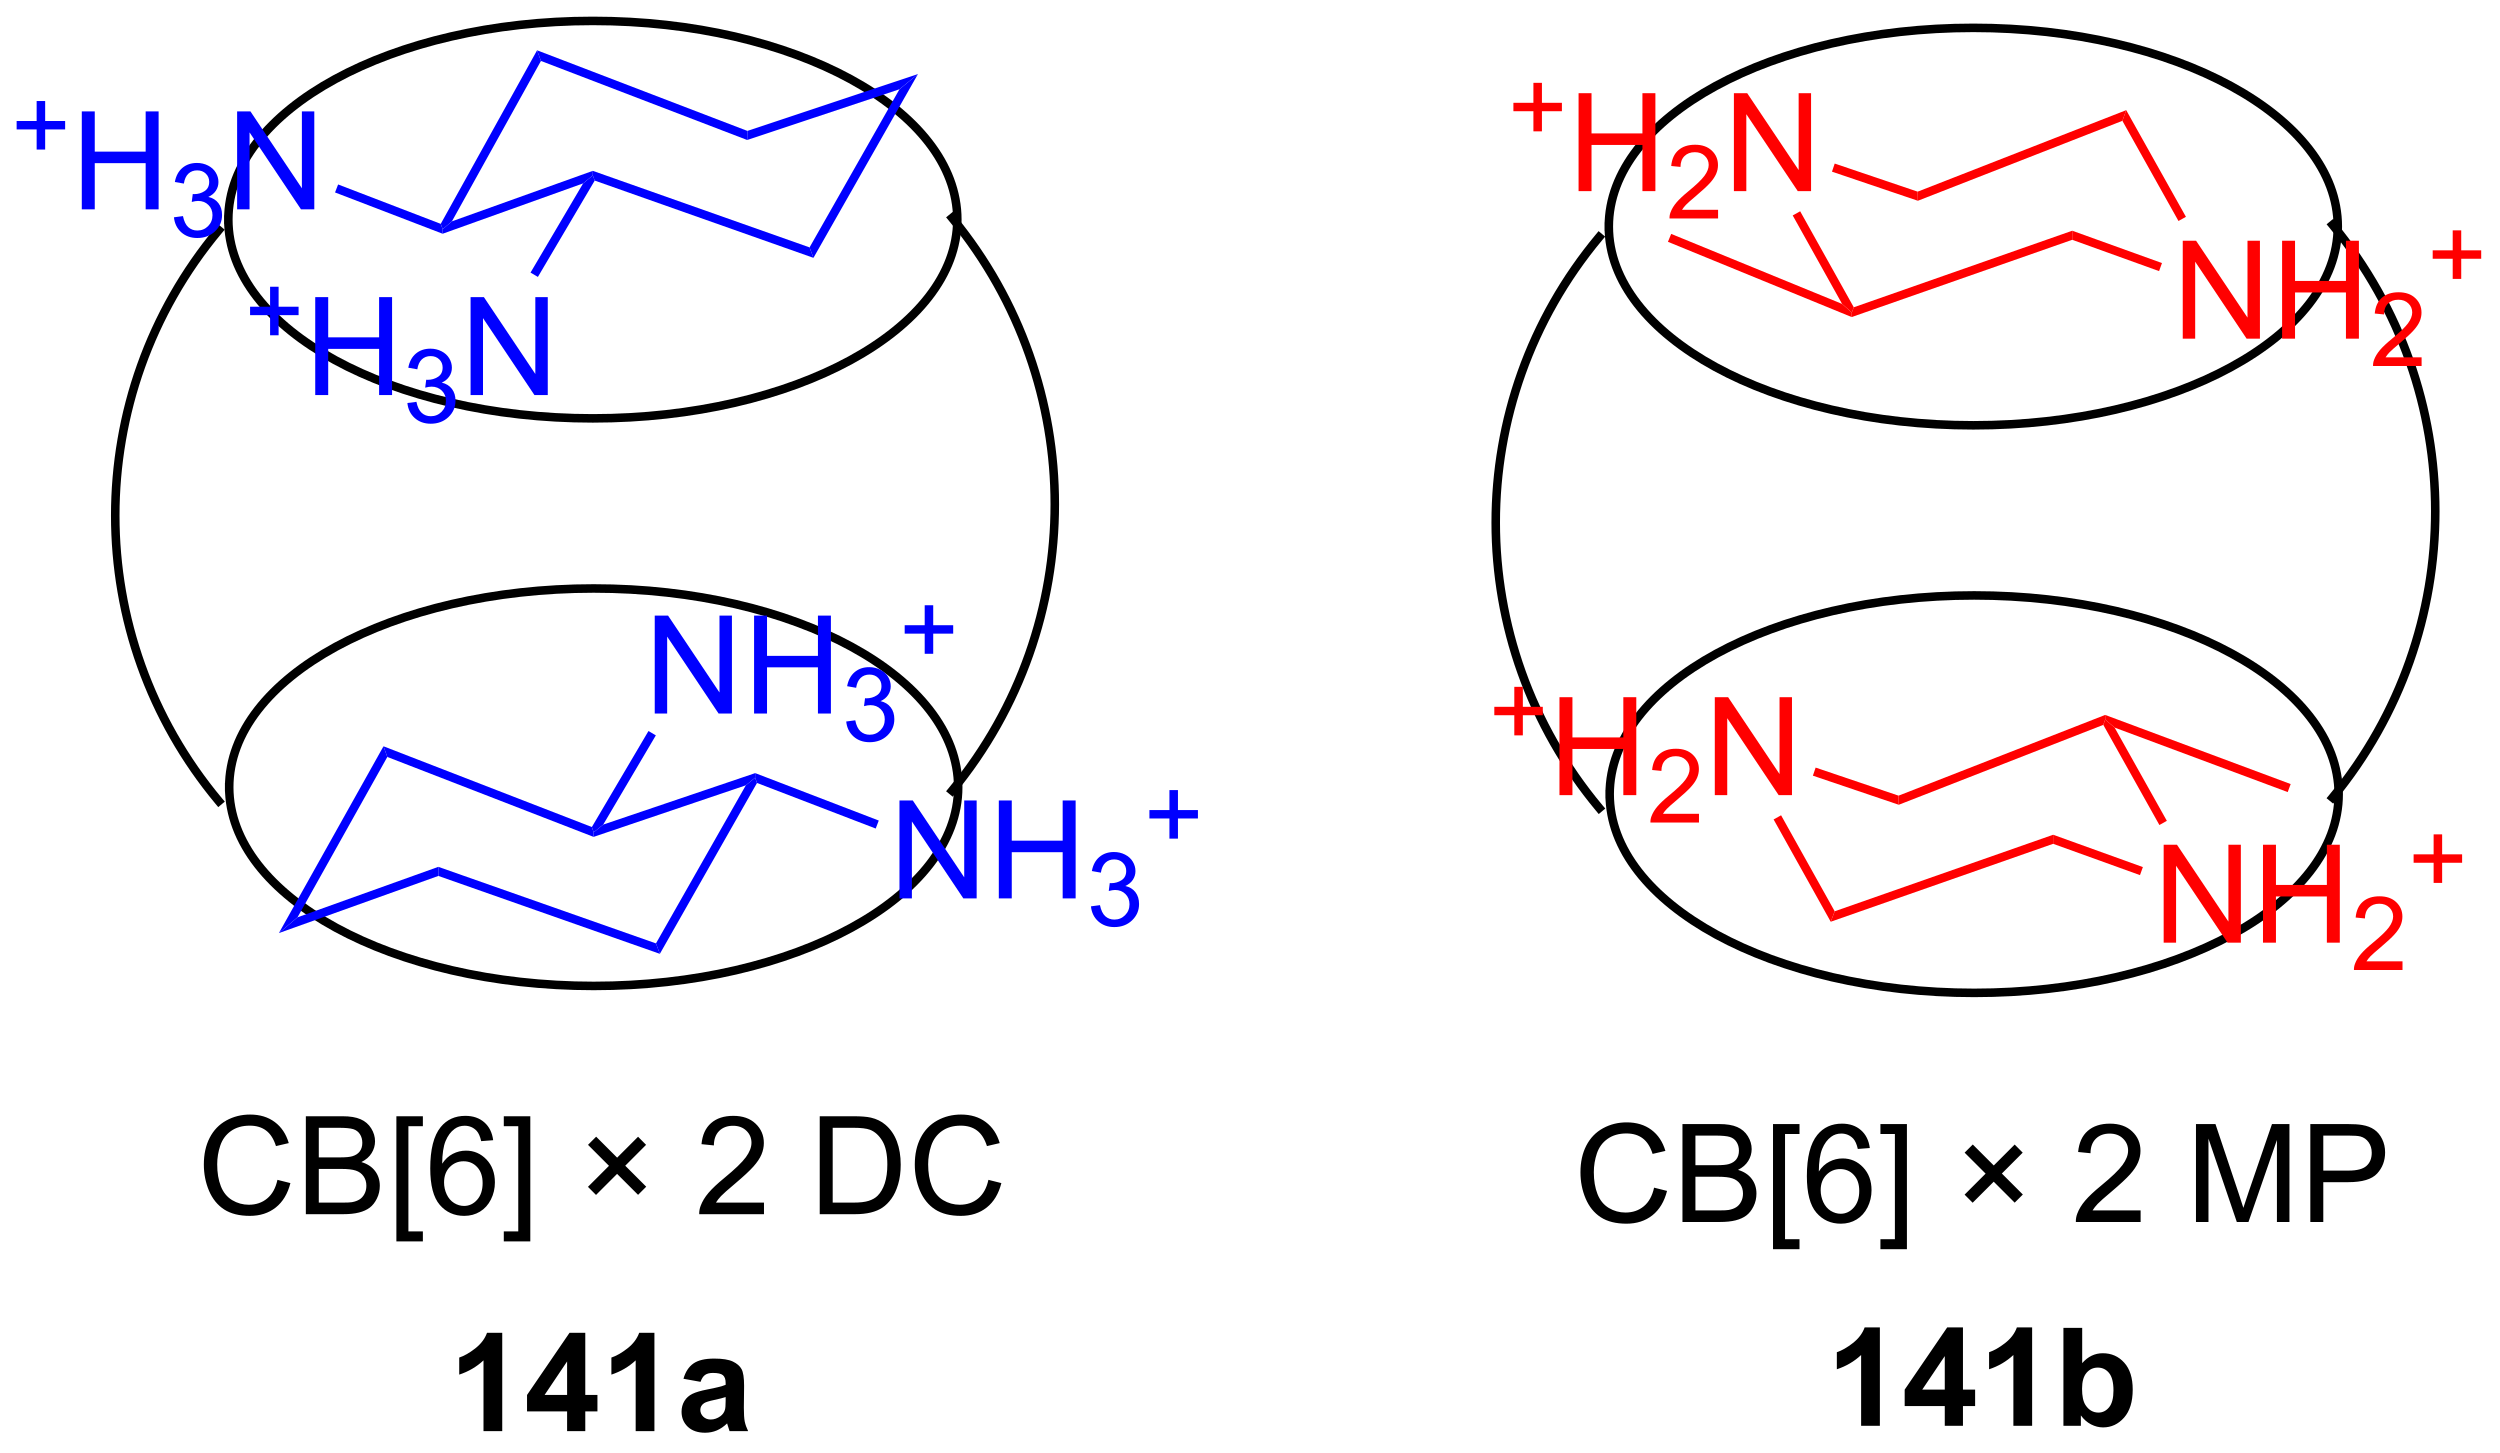 <?xml version="1.0" encoding="UTF-8"?>
<!DOCTYPE svg PUBLIC '-//W3C//DTD SVG 1.0//EN'
          'http://www.w3.org/TR/2001/REC-SVG-20010904/DTD/svg10.dtd'>
<svg stroke-dasharray="none" shape-rendering="auto" xmlns="http://www.w3.org/2000/svg" font-family="'Dialog'" text-rendering="auto" width="401" fill-opacity="1" color-interpolation="auto" color-rendering="auto" preserveAspectRatio="xMidYMid meet" font-size="12px" viewBox="0 0 401 233" fill="black" xmlns:xlink="http://www.w3.org/1999/xlink" stroke="black" image-rendering="auto" stroke-miterlimit="10" stroke-linecap="square" stroke-linejoin="miter" font-style="normal" stroke-width="1" height="233" stroke-dashoffset="0" font-weight="normal" stroke-opacity="1"
><!--Generated by the Batik Graphics2D SVG Generator--><defs id="genericDefs"
  /><g
  ><defs id="defs1"
    ><clipPath clipPathUnits="userSpaceOnUse" id="clipPath1"
      ><path d="M1.887 0.839 L152.127 0.839 L152.127 88.015 L1.887 88.015 L1.887 0.839 Z"
      /></clipPath
      ><clipPath clipPathUnits="userSpaceOnUse" id="clipPath2"
      ><path d="M15.691 10.207 L15.691 94.96 L161.753 94.96 L161.753 10.207 Z"
      /></clipPath
    ></defs
    ><g transform="scale(2.667,2.667) translate(-1.887,-0.839) matrix(1.029,0,0,1.029,-14.253,-9.66)"
    ><path d="M125.559 93.538 L124.463 93.538 L124.463 89.4 Q123.862 89.963 123.044 90.234 L123.044 89.236 Q123.474 89.096 123.976 88.705 Q124.481 88.312 124.669 87.788 L125.559 87.788 L125.559 93.538 ZM129.352 93.538 L129.352 92.385 L127.009 92.385 L127.009 91.424 L129.493 87.788 L130.415 87.788 L130.415 91.421 L131.126 91.421 L131.126 92.385 L130.415 92.385 L130.415 93.538 L129.352 93.538 ZM129.352 91.421 L129.352 89.463 L128.037 91.421 L129.352 91.421 ZM134.458 93.538 L133.362 93.538 L133.362 89.4 Q132.76 89.963 131.942 90.234 L131.942 89.236 Q132.372 89.096 132.875 88.705 Q133.38 88.312 133.567 87.788 L134.458 87.788 L134.458 93.538 ZM136.287 93.538 L136.287 87.812 L137.384 87.812 L137.384 89.874 Q137.892 89.296 138.587 89.296 Q139.345 89.296 139.839 89.846 Q140.337 90.393 140.337 91.421 Q140.337 92.484 139.832 93.059 Q139.327 93.632 138.602 93.632 Q138.248 93.632 137.902 93.455 Q137.556 93.275 137.306 92.929 L137.306 93.538 L136.287 93.538 ZM137.376 91.374 Q137.376 92.018 137.579 92.328 Q137.865 92.765 138.337 92.765 Q138.702 92.765 138.957 92.455 Q139.212 92.143 139.212 91.476 Q139.212 90.765 138.954 90.45 Q138.696 90.135 138.295 90.135 Q137.899 90.135 137.636 90.442 Q137.376 90.749 137.376 91.374 Z" stroke="none" clip-path="url(#clipPath2)"
    /></g
    ><g transform="matrix(2.743,0,0,2.743,-43.038,-27.996)"
    ><path d="M45.059 93.894 L43.963 93.894 L43.963 89.756 Q43.362 90.318 42.544 90.589 L42.544 89.591 Q42.974 89.451 43.476 89.06 Q43.981 88.667 44.169 88.144 L45.059 88.144 L45.059 93.894 ZM48.852 93.894 L48.852 92.74 L46.509 92.74 L46.509 91.779 L48.993 88.144 L49.915 88.144 L49.915 91.776 L50.626 91.776 L50.626 92.74 L49.915 92.74 L49.915 93.894 L48.852 93.894 ZM48.852 91.776 L48.852 89.818 L47.537 91.776 L48.852 91.776 ZM53.958 93.894 L52.862 93.894 L52.862 89.756 Q52.26 90.318 51.442 90.589 L51.442 89.591 Q51.872 89.451 52.375 89.06 Q52.88 88.667 53.067 88.144 L53.958 88.144 L53.958 93.894 ZM56.655 91.011 L55.657 90.831 Q55.827 90.23 56.235 89.941 Q56.647 89.651 57.454 89.651 Q58.188 89.651 58.548 89.826 Q58.907 89.998 59.053 90.266 Q59.202 90.534 59.202 91.248 L59.188 92.529 Q59.188 93.076 59.24 93.336 Q59.295 93.597 59.438 93.894 L58.352 93.894 Q58.311 93.784 58.248 93.568 Q58.22 93.472 58.209 93.441 Q57.928 93.714 57.608 93.852 Q57.287 93.987 56.923 93.987 Q56.282 93.987 55.912 93.641 Q55.545 93.292 55.545 92.761 Q55.545 92.409 55.712 92.133 Q55.881 91.857 56.183 91.711 Q56.485 91.566 57.056 91.456 Q57.827 91.31 58.123 91.185 L58.123 91.076 Q58.123 90.761 57.967 90.625 Q57.811 90.49 57.376 90.49 Q57.084 90.49 56.92 90.607 Q56.756 90.722 56.655 91.011 ZM58.123 91.901 Q57.912 91.972 57.454 92.071 Q56.998 92.167 56.858 92.261 Q56.642 92.412 56.642 92.646 Q56.642 92.878 56.813 93.047 Q56.985 93.214 57.251 93.214 Q57.548 93.214 57.819 93.019 Q58.017 92.87 58.079 92.654 Q58.123 92.513 58.123 92.12 L58.123 91.901 Z" stroke="none" clip-path="url(#clipPath2)"
    /></g
    ><g fill="red" transform="matrix(2.743,0,0,2.743,-43.038,-27.996)" stroke="red"
    ><path d="M126.723 57.266 L126.71 56.734 L138.792 52.013 L138.794 52.281 L138.683 52.593 Z" stroke="none" clip-path="url(#clipPath2)"
    /></g
    ><g fill="red" transform="matrix(2.743,0,0,2.743,-43.038,-27.996)" stroke="red"
    ><path d="M127.839 21.946 L127.827 21.414 L140.023 16.648 L139.799 17.272 Z" stroke="none" clip-path="url(#clipPath2)"
    /></g
    ><g fill="blue" transform="matrix(2.743,0,0,2.743,-43.038,-27.996)" stroke="blue"
    ><path d="M59.395 17.862 L59.383 18.393 L47.323 13.77 L47.096 13.148 Z" stroke="none" clip-path="url(#clipPath2)"
    /></g
    ><g fill="blue" transform="matrix(2.743,0,0,2.743,-43.038,-27.996)" stroke="blue"
    ><path d="M50.299 58.568 L50.407 58.878 L50.401 59.144 L38.339 54.47 L38.115 53.847 Z" stroke="none" clip-path="url(#clipPath2)"
    /></g
    ><g stroke-width="0.5" transform="matrix(2.743,0,0,2.743,-43.038,-27.996)"
    ><path fill="none" d="M29.042 23.05 C29.042 16.636 38.591 11.429 50.356 11.429 C62.121 11.429 71.67 16.636 71.67 23.05 C71.67 29.465 62.121 34.671 50.356 34.671 C38.591 34.671 29.042 29.465 29.042 23.05" clip-path="url(#clipPath2)"
    /></g
    ><g stroke-width="0.5" transform="matrix(2.743,0,0,2.743,-43.038,-27.996)"
    ><path fill="none" d="M29.093 56.239 C29.093 49.824 38.642 44.618 50.407 44.618 C62.171 44.618 71.721 49.824 71.721 56.239 C71.721 62.654 62.171 67.86 50.407 67.86 C38.642 67.86 29.093 62.654 29.093 56.239" clip-path="url(#clipPath2)"
    /></g
    ><g transform="matrix(2.743,0,0,2.743,-43.038,-27.996)"
    ><path d="M71.558 56.601 C79.64 46.78 79.641 32.613 71.56 22.791 L71.401 22.598 L71.015 22.916 L71.174 23.109 C79.103 32.746 79.102 46.647 71.172 56.283 L71.013 56.476 L71.4 56.794 L71.558 56.601 Z" stroke="none" clip-path="url(#clipPath2)"
    /></g
    ><g transform="matrix(2.743,0,0,2.743,-43.038,-27.996)"
    ><path d="M28.675 56.891 C20.684 47.32 20.681 33.402 28.668 23.828 L28.828 23.636 L28.444 23.316 L28.284 23.508 C20.142 33.268 20.145 47.455 28.292 57.211 L28.452 57.403 L28.836 57.082 L28.675 56.891 Z" stroke="none" clip-path="url(#clipPath2)"
    /></g
    ><g stroke-width="0.5" transform="matrix(2.743,0,0,2.743,-43.038,-27.996)"
    ><path fill="none" d="M109.767 23.456 C109.767 17.041 119.316 11.835 131.081 11.835 C142.846 11.835 152.395 17.041 152.395 23.456 C152.395 29.871 142.846 35.077 131.081 35.077 C119.316 35.077 109.767 29.871 109.767 23.456" clip-path="url(#clipPath2)"
    /></g
    ><g stroke-width="0.5" transform="matrix(2.743,0,0,2.743,-43.038,-27.996)"
    ><path fill="none" d="M109.818 56.645 C109.818 50.23 119.367 45.024 131.132 45.024 C142.896 45.024 152.446 50.23 152.446 56.645 C152.446 63.059 142.896 68.266 131.132 68.266 C119.367 68.266 109.818 63.059 109.818 56.645" clip-path="url(#clipPath2)"
    /></g
    ><g transform="matrix(2.743,0,0,2.743,-43.038,-27.996)"
    ><path d="M152.283 57.007 C160.365 47.186 160.366 33.019 152.285 23.197 L152.126 23.004 L151.74 23.322 L151.899 23.515 C159.828 33.152 159.827 47.053 151.897 56.689 L151.738 56.882 L152.125 57.2 L152.283 57.007 Z" stroke="none" clip-path="url(#clipPath2)"
    /></g
    ><g transform="matrix(2.743,0,0,2.743,-43.038,-27.996)"
    ><path d="M109.4 57.297 C101.409 47.726 101.406 33.808 109.393 24.234 L109.553 24.042 L109.169 23.722 L109.009 23.914 C100.867 33.674 100.87 47.861 109.017 57.617 L109.177 57.809 L109.561 57.488 L109.4 57.297 Z" stroke="none" clip-path="url(#clipPath2)"
    /></g
    ><g transform="matrix(2.743,0,0,2.743,-43.038,-27.996)"
    ><path d="M31.914 79.199 L32.672 79.389 Q32.435 80.324 31.815 80.816 Q31.196 81.306 30.302 81.306 Q29.375 81.306 28.794 80.928 Q28.216 80.55 27.912 79.837 Q27.61 79.121 27.61 78.3 Q27.61 77.405 27.951 76.741 Q28.294 76.074 28.925 75.728 Q29.555 75.381 30.313 75.381 Q31.172 75.381 31.758 75.819 Q32.344 76.256 32.576 77.05 L31.828 77.225 Q31.631 76.6 31.25 76.316 Q30.873 76.03 30.297 76.03 Q29.638 76.03 29.193 76.347 Q28.75 76.662 28.571 77.196 Q28.391 77.73 28.391 78.295 Q28.391 79.027 28.604 79.571 Q28.818 80.116 29.266 80.386 Q29.716 80.655 30.24 80.655 Q30.875 80.655 31.315 80.287 Q31.758 79.92 31.914 79.199 ZM33.575 81.207 L33.575 75.48 L35.723 75.48 Q36.379 75.48 36.775 75.655 Q37.173 75.826 37.397 76.189 Q37.621 76.55 37.621 76.944 Q37.621 77.311 37.421 77.636 Q37.223 77.959 36.822 78.16 Q37.34 78.311 37.619 78.678 Q37.9 79.045 37.9 79.545 Q37.9 79.949 37.728 80.295 Q37.559 80.639 37.309 80.826 Q37.059 81.014 36.681 81.11 Q36.306 81.207 35.759 81.207 L33.575 81.207 ZM34.332 77.886 L35.572 77.886 Q36.075 77.886 36.293 77.819 Q36.582 77.733 36.728 77.535 Q36.877 77.334 36.877 77.035 Q36.877 76.748 36.739 76.532 Q36.603 76.316 36.348 76.235 Q36.095 76.155 35.478 76.155 L34.332 76.155 L34.332 77.886 ZM34.332 80.53 L35.759 80.53 Q36.127 80.53 36.275 80.504 Q36.535 80.457 36.71 80.347 Q36.887 80.238 36.999 80.03 Q37.114 79.819 37.114 79.545 Q37.114 79.225 36.95 78.991 Q36.785 78.754 36.494 78.657 Q36.205 78.561 35.658 78.561 L34.332 78.561 L34.332 80.53 ZM38.869 82.798 L38.869 75.48 L40.418 75.48 L40.418 76.061 L39.572 76.061 L39.572 82.215 L40.418 82.215 L40.418 82.798 L38.869 82.798 ZM44.529 76.881 L43.828 76.936 Q43.735 76.522 43.563 76.334 Q43.279 76.035 42.86 76.035 Q42.524 76.035 42.271 76.222 Q41.938 76.465 41.745 76.931 Q41.555 77.394 41.547 78.254 Q41.802 77.866 42.169 77.678 Q42.537 77.491 42.938 77.491 Q43.641 77.491 44.136 78.009 Q44.63 78.527 44.63 79.347 Q44.63 79.886 44.396 80.35 Q44.164 80.811 43.758 81.058 Q43.352 81.306 42.836 81.306 Q41.959 81.306 41.404 80.66 Q40.849 80.011 40.849 78.527 Q40.849 76.866 41.461 76.113 Q41.998 75.457 42.904 75.457 Q43.578 75.457 44.011 75.837 Q44.443 76.215 44.529 76.881 ZM41.657 79.35 Q41.657 79.715 41.81 80.048 Q41.966 80.379 42.242 80.553 Q42.521 80.725 42.826 80.725 Q43.271 80.725 43.591 80.366 Q43.912 80.006 43.912 79.389 Q43.912 78.795 43.594 78.454 Q43.279 78.113 42.797 78.113 Q42.321 78.113 41.987 78.454 Q41.657 78.795 41.657 79.35 ZM46.7 82.798 L45.15 82.798 L45.15 82.215 L45.996 82.215 L45.996 76.061 L45.15 76.061 L45.15 75.48 L46.7 75.48 L46.7 82.798 ZM50.072 79.608 L51.301 78.379 L50.075 77.152 L50.551 76.675 L51.778 77.902 L53.002 76.678 L53.47 77.152 L52.252 78.373 L53.478 79.6 L53.002 80.076 L51.775 78.85 L50.543 80.082 L50.072 79.608 ZM60.365 80.53 L60.365 81.207 L56.578 81.207 Q56.571 80.951 56.662 80.717 Q56.805 80.332 57.123 79.957 Q57.443 79.582 58.044 79.09 Q58.977 78.324 59.305 77.876 Q59.633 77.428 59.633 77.03 Q59.633 76.613 59.334 76.326 Q59.037 76.037 58.555 76.037 Q58.047 76.037 57.742 76.342 Q57.438 76.647 57.435 77.186 L56.711 77.113 Q56.787 76.303 57.271 75.881 Q57.755 75.457 58.571 75.457 Q59.396 75.457 59.875 75.915 Q60.357 76.371 60.357 77.045 Q60.357 77.389 60.216 77.722 Q60.076 78.053 59.748 78.42 Q59.422 78.787 58.664 79.428 Q58.032 79.959 57.852 80.149 Q57.672 80.34 57.555 80.53 L60.365 80.53 ZM63.625 81.207 L63.625 75.48 L65.599 75.48 Q66.266 75.48 66.617 75.561 Q67.11 75.675 67.459 75.972 Q67.912 76.355 68.136 76.951 Q68.36 77.545 68.36 78.311 Q68.36 78.965 68.206 79.47 Q68.055 79.972 67.815 80.303 Q67.578 80.631 67.294 80.821 Q67.013 81.011 66.612 81.11 Q66.211 81.207 65.693 81.207 L63.625 81.207 ZM64.383 80.53 L65.607 80.53 Q66.172 80.53 66.495 80.425 Q66.818 80.319 67.008 80.129 Q67.279 79.858 67.427 79.405 Q67.578 78.949 67.578 78.3 Q67.578 77.402 67.284 76.92 Q66.99 76.436 66.568 76.272 Q66.263 76.155 65.586 76.155 L64.383 76.155 L64.383 80.53 ZM73.489 79.199 L74.246 79.389 Q74.009 80.324 73.39 80.816 Q72.77 81.306 71.877 81.306 Q70.95 81.306 70.369 80.928 Q69.791 80.55 69.486 79.837 Q69.184 79.121 69.184 78.3 Q69.184 77.405 69.525 76.741 Q69.869 76.074 70.499 75.728 Q71.129 75.381 71.887 75.381 Q72.746 75.381 73.332 75.819 Q73.918 76.256 74.15 77.05 L73.403 77.225 Q73.205 76.6 72.825 76.316 Q72.447 76.03 71.871 76.03 Q71.213 76.03 70.767 76.347 Q70.325 76.662 70.145 77.196 Q69.965 77.73 69.965 78.295 Q69.965 79.027 70.179 79.571 Q70.392 80.116 70.84 80.386 Q71.291 80.655 71.814 80.655 Q72.45 80.655 72.89 80.287 Q73.332 79.92 73.489 79.199 Z" stroke="none" clip-path="url(#clipPath2)"
    /></g
    ><g transform="matrix(2.743,0,0,2.743,-43.038,-27.996)"
    ><path d="M112.414 79.656 L113.172 79.846 Q112.935 80.781 112.315 81.273 Q111.695 81.763 110.802 81.763 Q109.875 81.763 109.294 81.385 Q108.716 81.007 108.412 80.294 Q108.109 79.578 108.109 78.757 Q108.109 77.861 108.451 77.197 Q108.794 76.531 109.425 76.184 Q110.055 75.838 110.813 75.838 Q111.672 75.838 112.258 76.275 Q112.844 76.713 113.076 77.507 L112.328 77.682 Q112.13 77.057 111.75 76.773 Q111.373 76.486 110.797 76.486 Q110.138 76.486 109.693 76.804 Q109.25 77.119 109.07 77.653 Q108.891 78.187 108.891 78.752 Q108.891 79.484 109.104 80.028 Q109.318 80.572 109.766 80.843 Q110.216 81.111 110.74 81.111 Q111.375 81.111 111.815 80.744 Q112.258 80.377 112.414 79.656 ZM114.074 81.663 L114.074 75.937 L116.223 75.937 Q116.879 75.937 117.275 76.111 Q117.673 76.283 117.897 76.645 Q118.121 77.007 118.121 77.4 Q118.121 77.768 117.921 78.093 Q117.723 78.416 117.322 78.617 Q117.84 78.768 118.119 79.135 Q118.4 79.502 118.4 80.002 Q118.4 80.406 118.228 80.752 Q118.059 81.096 117.809 81.283 Q117.559 81.471 117.181 81.567 Q116.806 81.663 116.259 81.663 L114.074 81.663 ZM114.832 78.343 L116.072 78.343 Q116.574 78.343 116.793 78.275 Q117.082 78.189 117.228 77.992 Q117.376 77.791 117.376 77.492 Q117.376 77.205 117.238 76.989 Q117.103 76.773 116.848 76.692 Q116.595 76.611 115.978 76.611 L114.832 76.611 L114.832 78.343 ZM114.832 80.986 L116.259 80.986 Q116.626 80.986 116.775 80.96 Q117.035 80.913 117.21 80.804 Q117.387 80.695 117.499 80.486 Q117.613 80.275 117.613 80.002 Q117.613 79.682 117.449 79.447 Q117.285 79.21 116.994 79.114 Q116.705 79.018 116.158 79.018 L114.832 79.018 L114.832 80.986 ZM119.369 83.255 L119.369 75.937 L120.918 75.937 L120.918 76.518 L120.072 76.518 L120.072 82.671 L120.918 82.671 L120.918 83.255 L119.369 83.255 ZM125.029 77.338 L124.328 77.393 Q124.234 76.979 124.063 76.791 Q123.779 76.492 123.359 76.492 Q123.024 76.492 122.771 76.679 Q122.438 76.921 122.245 77.388 Q122.055 77.851 122.047 78.71 Q122.302 78.322 122.669 78.135 Q123.037 77.947 123.438 77.947 Q124.141 77.947 124.636 78.466 Q125.13 78.984 125.13 79.804 Q125.13 80.343 124.896 80.807 Q124.664 81.268 124.258 81.515 Q123.852 81.763 123.336 81.763 Q122.459 81.763 121.904 81.117 Q121.349 80.468 121.349 78.984 Q121.349 77.322 121.961 76.57 Q122.498 75.913 123.404 75.913 Q124.078 75.913 124.511 76.294 Q124.943 76.671 125.029 77.338 ZM122.156 79.807 Q122.156 80.171 122.31 80.505 Q122.466 80.835 122.742 81.01 Q123.021 81.182 123.326 81.182 Q123.771 81.182 124.091 80.822 Q124.412 80.463 124.412 79.846 Q124.412 79.252 124.094 78.911 Q123.779 78.57 123.297 78.57 Q122.82 78.57 122.487 78.911 Q122.156 79.252 122.156 79.807 ZM127.199 83.255 L125.65 83.255 L125.65 82.671 L126.496 82.671 L126.496 76.518 L125.65 76.518 L125.65 75.937 L127.199 75.937 L127.199 83.255 ZM130.572 80.064 L131.801 78.835 L130.574 77.609 L131.051 77.132 L132.278 78.359 L133.501 77.135 L133.97 77.609 L132.751 78.83 L133.978 80.057 L133.501 80.533 L132.275 79.307 L131.043 80.538 L130.572 80.064 ZM140.865 80.986 L140.865 81.663 L137.078 81.663 Q137.071 81.408 137.162 81.174 Q137.305 80.788 137.623 80.413 Q137.943 80.038 138.544 79.546 Q139.477 78.781 139.805 78.333 Q140.133 77.885 140.133 77.486 Q140.133 77.07 139.833 76.783 Q139.537 76.494 139.055 76.494 Q138.547 76.494 138.242 76.799 Q137.938 77.104 137.935 77.643 L137.211 77.57 Q137.287 76.76 137.771 76.338 Q138.255 75.913 139.071 75.913 Q139.896 75.913 140.375 76.372 Q140.857 76.828 140.857 77.502 Q140.857 77.846 140.716 78.179 Q140.576 78.51 140.248 78.877 Q139.922 79.244 139.164 79.885 Q138.531 80.416 138.352 80.606 Q138.172 80.796 138.055 80.986 L140.865 80.986 ZM144.102 81.663 L144.102 75.937 L145.242 75.937 L146.599 79.992 Q146.787 80.557 146.873 80.838 Q146.969 80.525 147.177 79.921 L148.547 75.937 L149.568 75.937 L149.568 81.663 L148.836 81.663 L148.836 76.869 L147.172 81.663 L146.49 81.663 L144.833 76.788 L144.833 81.663 L144.102 81.663 ZM150.789 81.663 L150.789 75.937 L152.951 75.937 Q153.521 75.937 153.821 75.992 Q154.242 76.062 154.526 76.26 Q154.813 76.455 154.987 76.812 Q155.162 77.166 155.162 77.593 Q155.162 78.322 154.696 78.83 Q154.232 79.335 153.016 79.335 L151.547 79.335 L151.547 81.663 L150.789 81.663 ZM151.547 78.658 L153.029 78.658 Q153.763 78.658 154.071 78.385 Q154.38 78.111 154.38 77.617 Q154.38 77.257 154.198 77.002 Q154.016 76.744 153.719 76.663 Q153.529 76.611 153.013 76.611 L151.547 76.611 L151.547 78.658 Z" stroke="none" clip-path="url(#clipPath2)"
    /></g
    ><g fill="red" transform="matrix(2.743,0,0,2.743,-43.038,-27.996)" stroke="red"
    ><path d="M140.997 60.91 L140.828 61.38 L135.749 59.549 L135.751 59.019 Z" stroke="none" clip-path="url(#clipPath2)"
    /></g
    ><g fill="red" transform="matrix(2.743,0,0,2.743,-43.038,-27.996)" stroke="red"
    ><path d="M135.751 59.019 L135.749 59.549 L122.744 64.106 L122.976 63.495 Z" stroke="none" clip-path="url(#clipPath2)"
    /></g
    ><g fill="red" transform="matrix(2.743,0,0,2.743,-43.038,-27.996)" stroke="red"
    ><path d="M122.976 63.495 L122.744 64.106 L119.404 58.125 L119.841 57.881 Z" stroke="none" clip-path="url(#clipPath2)"
    /></g
    ><g fill="red" transform="matrix(2.743,0,0,2.743,-43.038,-27.996)" stroke="red"
    ><path d="M121.701 55.565 L121.861 55.092 L126.71 56.734 L126.723 57.266 Z" stroke="none" clip-path="url(#clipPath2)"
    /></g
    ><g fill="red" transform="matrix(2.743,0,0,2.743,-43.038,-27.996)" stroke="red"
    ><path d="M138.683 52.593 L138.794 52.281 L139.345 52.753 L142.399 58.205 L141.963 58.45 Z" stroke="none" clip-path="url(#clipPath2)"
    /></g
    ><g fill="red" transform="matrix(2.743,0,0,2.743,-43.038,-27.996)" stroke="red"
    ><path d="M149.64 56.055 L149.466 56.524 L139.345 52.753 L138.794 52.281 L138.792 52.013 Z" stroke="none" clip-path="url(#clipPath2)"
    /></g
    ><g fill="red" transform="matrix(2.743,0,0,2.743,-43.038,-27.996)" stroke="red"
    ><path d="M142.114 25.589 L141.944 26.06 L136.865 24.229 L136.867 23.698 Z" stroke="none" clip-path="url(#clipPath2)"
    /></g
    ><g fill="red" transform="matrix(2.743,0,0,2.743,-43.038,-27.996)" stroke="red"
    ><path d="M136.867 23.698 L136.865 24.229 L123.969 28.747 L123.976 28.48 L124.092 28.175 Z" stroke="none" clip-path="url(#clipPath2)"
    /></g
    ><g fill="red" transform="matrix(2.743,0,0,2.743,-43.038,-27.996)" stroke="red"
    ><path d="M124.092 28.175 L123.976 28.48 L123.409 27.978 L120.521 22.805 L120.957 22.561 Z" stroke="none" clip-path="url(#clipPath2)"
    /></g
    ><g fill="red" transform="matrix(2.743,0,0,2.743,-43.038,-27.996)" stroke="red"
    ><path d="M122.817 20.245 L122.977 19.771 L127.827 21.414 L127.839 21.946 Z" stroke="none" clip-path="url(#clipPath2)"
    /></g
    ><g fill="red" transform="matrix(2.743,0,0,2.743,-43.038,-27.996)" stroke="red"
    ><path d="M139.799 17.272 L140.023 16.648 L143.515 22.885 L143.079 23.129 Z" stroke="none" clip-path="url(#clipPath2)"
    /></g
    ><g fill="red" transform="matrix(2.743,0,0,2.743,-43.038,-27.996)" stroke="red"
    ><path d="M123.409 27.978 L123.976 28.48 L123.969 28.747 L113.225 24.347 L113.414 23.884 Z" stroke="none" clip-path="url(#clipPath2)"
    /></g
    ><g fill="blue" transform="matrix(2.743,0,0,2.743,-43.038,-27.996)" stroke="blue"
    ><path d="M41.574 23.875 L41.577 23.608 L42.117 23.149 L50.355 20.197 L50.356 20.462 L49.789 20.93 Z" stroke="none" clip-path="url(#clipPath2)"
    /></g
    ><g fill="blue" transform="matrix(2.743,0,0,2.743,-43.038,-27.996)" stroke="blue"
    ><path d="M50.467 20.766 L50.356 20.462 L50.355 20.197 L63.03 24.673 L63.258 25.284 Z" stroke="none" clip-path="url(#clipPath2)"
    /></g
    ><g fill="blue" transform="matrix(2.743,0,0,2.743,-43.038,-27.996)" stroke="blue"
    ><path d="M63.258 25.284 L63.03 24.673 L68.288 15.425 L69.368 14.538 Z" stroke="none" clip-path="url(#clipPath2)"
    /></g
    ><g fill="blue" transform="matrix(2.743,0,0,2.743,-43.038,-27.996)" stroke="blue"
    ><path d="M47.096 13.148 L47.323 13.77 L42.117 23.149 L41.577 23.608 L41.463 23.297 Z" stroke="none" clip-path="url(#clipPath2)"
    /></g
    ><g fill="blue" transform="matrix(2.743,0,0,2.743,-43.038,-27.996)" stroke="blue"
    ><path d="M35.282 21.46 L35.462 20.993 L41.463 23.297 L41.577 23.608 L41.574 23.875 Z" stroke="none" clip-path="url(#clipPath2)"
    /></g
    ><g fill="blue" transform="matrix(2.743,0,0,2.743,-43.038,-27.996)" stroke="blue"
    ><path d="M49.789 20.93 L50.356 20.462 L50.467 20.766 L47.144 26.4 L46.713 26.146 Z" stroke="none" clip-path="url(#clipPath2)"
    /></g
    ><g fill="blue" transform="matrix(2.743,0,0,2.743,-43.038,-27.996)" stroke="blue"
    ><path d="M31.999 64.769 L33.088 63.847 L41.322 60.896 L41.324 61.427 Z" stroke="none" clip-path="url(#clipPath2)"
    /></g
    ><g fill="blue" transform="matrix(2.743,0,0,2.743,-43.038,-27.996)" stroke="blue"
    ><path d="M41.324 61.427 L41.322 60.896 L54.048 65.373 L54.276 65.983 Z" stroke="none" clip-path="url(#clipPath2)"
    /></g
    ><g fill="blue" transform="matrix(2.743,0,0,2.743,-43.038,-27.996)" stroke="blue"
    ><path d="M54.276 65.983 L54.048 65.373 L59.304 56.128 L59.846 55.681 L59.957 55.991 Z" stroke="none" clip-path="url(#clipPath2)"
    /></g
    ><g fill="blue" transform="matrix(2.743,0,0,2.743,-43.038,-27.996)" stroke="blue"
    ><path d="M59.851 55.415 L59.846 55.681 L59.304 56.128 L50.401 59.144 L50.407 58.878 L50.964 58.425 Z" stroke="none" clip-path="url(#clipPath2)"
    /></g
    ><g fill="blue" transform="matrix(2.743,0,0,2.743,-43.038,-27.996)" stroke="blue"
    ><path d="M38.115 53.847 L38.339 54.47 L33.088 63.847 L31.999 64.769 Z" stroke="none" clip-path="url(#clipPath2)"
    /></g
    ><g fill="blue" transform="matrix(2.743,0,0,2.743,-43.038,-27.996)" stroke="blue"
    ><path d="M59.957 55.991 L59.846 55.681 L59.851 55.415 L67.077 58.189 L66.898 58.656 Z" stroke="none" clip-path="url(#clipPath2)"
    /></g
    ><g fill="blue" transform="matrix(2.743,0,0,2.743,-43.038,-27.996)" stroke="blue"
    ><path d="M53.61 52.954 L54.041 53.208 L50.964 58.425 L50.407 58.878 L50.299 58.568 Z" stroke="none" clip-path="url(#clipPath2)"
    /></g
    ><g fill="red" transform="matrix(2.743,0,0,2.743,-43.038,-27.996)" stroke="red"
    ><path d="M104.241 53.208 L104.241 52.03 L103.072 52.03 L103.072 51.538 L104.241 51.538 L104.241 50.37 L104.74 50.37 L104.74 51.538 L105.907 51.538 L105.907 52.03 L104.74 52.03 L104.74 53.208 L104.241 53.208 Z" stroke="none" clip-path="url(#clipPath2)"
    /></g
    ><g fill="red" transform="matrix(2.743,0,0,2.743,-43.038,-27.996)" stroke="red"
    ><path d="M106.882 56.703 L106.882 50.976 L107.64 50.976 L107.64 53.328 L110.616 53.328 L110.616 50.976 L111.374 50.976 L111.374 56.703 L110.616 56.703 L110.616 54.002 L107.64 54.002 L107.64 56.703 L106.882 56.703 Z" stroke="none" clip-path="url(#clipPath2)"
    /></g
    ><g fill="red" transform="matrix(2.743,0,0,2.743,-43.038,-27.996)" stroke="red"
    ><path d="M115.04 57.795 L115.04 58.303 L112.2 58.303 Q112.195 58.112 112.263 57.936 Q112.37 57.647 112.609 57.365 Q112.849 57.084 113.3 56.715 Q113.999 56.141 114.245 55.805 Q114.492 55.469 114.492 55.17 Q114.492 54.858 114.267 54.643 Q114.044 54.426 113.683 54.426 Q113.302 54.426 113.073 54.655 Q112.845 54.883 112.843 55.287 L112.3 55.233 Q112.357 54.625 112.72 54.309 Q113.083 53.99 113.695 53.99 Q114.314 53.99 114.673 54.334 Q115.034 54.676 115.034 55.182 Q115.034 55.44 114.929 55.69 Q114.823 55.938 114.577 56.213 Q114.333 56.489 113.765 56.969 Q113.29 57.367 113.156 57.51 Q113.021 57.653 112.933 57.795 L115.04 57.795 Z" stroke="none" clip-path="url(#clipPath2)"
    /></g
    ><g fill="red" transform="matrix(2.743,0,0,2.743,-43.038,-27.996)" stroke="red"
    ><path d="M115.965 56.703 L115.965 50.976 L116.744 50.976 L119.751 55.471 L119.751 50.976 L120.478 50.976 L120.478 56.703 L119.699 56.703 L116.692 52.203 L116.692 56.703 L115.965 56.703 Z" stroke="none" clip-path="url(#clipPath2)"
    /></g
    ><g fill="red" transform="matrix(2.743,0,0,2.743,-43.038,-27.996)" stroke="red"
    ><path d="M142.213 65.33 L142.213 59.603 L142.991 59.603 L145.999 64.098 L145.999 59.603 L146.726 59.603 L146.726 65.33 L145.947 65.33 L142.939 60.83 L142.939 65.33 L142.213 65.33 ZM148.021 65.33 L148.021 59.603 L148.779 59.603 L148.779 61.955 L151.756 61.955 L151.756 59.603 L152.513 59.603 L152.513 65.33 L151.756 65.33 L151.756 62.63 L148.779 62.63 L148.779 65.33 L148.021 65.33 Z" stroke="none" clip-path="url(#clipPath2)"
    /></g
    ><g fill="red" transform="matrix(2.743,0,0,2.743,-43.038,-27.996)" stroke="red"
    ><path d="M156.179 66.422 L156.179 66.93 L153.339 66.93 Q153.334 66.739 153.402 66.563 Q153.51 66.274 153.748 65.993 Q153.988 65.711 154.439 65.342 Q155.138 64.768 155.385 64.432 Q155.631 64.096 155.631 63.797 Q155.631 63.485 155.406 63.27 Q155.183 63.053 154.822 63.053 Q154.441 63.053 154.213 63.282 Q153.984 63.51 153.982 63.914 L153.439 63.86 Q153.496 63.252 153.859 62.936 Q154.222 62.618 154.834 62.618 Q155.453 62.618 155.812 62.961 Q156.173 63.303 156.173 63.809 Q156.173 64.067 156.068 64.317 Q155.963 64.565 155.716 64.84 Q155.472 65.116 154.904 65.596 Q154.429 65.995 154.295 66.137 Q154.16 66.28 154.072 66.422 L156.179 66.422 Z" stroke="none" clip-path="url(#clipPath2)"
    /></g
    ><g fill="red" transform="matrix(2.743,0,0,2.743,-43.038,-27.996)" stroke="red"
    ><path d="M157.999 61.835 L157.999 60.657 L156.829 60.657 L156.829 60.165 L157.999 60.165 L157.999 58.997 L158.497 58.997 L158.497 60.165 L159.665 60.165 L159.665 60.657 L158.497 60.657 L158.497 61.835 L157.999 61.835 Z" stroke="none" clip-path="url(#clipPath2)"
    /></g
    ><g fill="red" transform="matrix(2.743,0,0,2.743,-43.038,-27.996)" stroke="red"
    ><path d="M143.329 30.01 L143.329 24.283 L144.108 24.283 L147.115 28.778 L147.115 24.283 L147.842 24.283 L147.842 30.01 L147.063 30.01 L144.056 25.51 L144.056 30.01 L143.329 30.01 ZM149.138 30.01 L149.138 24.283 L149.895 24.283 L149.895 26.635 L152.872 26.635 L152.872 24.283 L153.63 24.283 L153.63 30.01 L152.872 30.01 L152.872 27.309 L149.895 27.309 L149.895 30.01 L149.138 30.01 Z" stroke="none" clip-path="url(#clipPath2)"
    /></g
    ><g fill="red" transform="matrix(2.743,0,0,2.743,-43.038,-27.996)" stroke="red"
    ><path d="M157.296 31.102 L157.296 31.61 L154.456 31.61 Q154.45 31.419 154.518 31.243 Q154.626 30.954 154.864 30.672 Q155.105 30.391 155.556 30.022 Q156.255 29.448 156.501 29.112 Q156.747 28.776 156.747 28.477 Q156.747 28.165 156.522 27.95 Q156.3 27.733 155.939 27.733 Q155.558 27.733 155.329 27.962 Q155.101 28.19 155.099 28.594 L154.556 28.54 Q154.612 27.932 154.976 27.616 Q155.339 27.297 155.95 27.297 Q156.569 27.297 156.929 27.641 Q157.29 27.983 157.29 28.489 Q157.29 28.747 157.185 28.997 Q157.079 29.245 156.833 29.52 Q156.589 29.795 156.02 30.276 Q155.546 30.674 155.411 30.817 Q155.276 30.959 155.189 31.102 L157.296 31.102 Z" stroke="none" clip-path="url(#clipPath2)"
    /></g
    ><g fill="red" transform="matrix(2.743,0,0,2.743,-43.038,-27.996)" stroke="red"
    ><path d="M159.115 26.515 L159.115 25.337 L157.945 25.337 L157.945 24.845 L159.115 24.845 L159.115 23.677 L159.613 23.677 L159.613 24.845 L160.781 24.845 L160.781 25.337 L159.613 25.337 L159.613 26.515 L159.115 26.515 Z" stroke="none" clip-path="url(#clipPath2)"
    /></g
    ><g fill="red" transform="matrix(2.743,0,0,2.743,-43.038,-27.996)" stroke="red"
    ><path d="M105.358 17.887 L105.358 16.71 L104.188 16.71 L104.188 16.218 L105.358 16.218 L105.358 15.05 L105.856 15.05 L105.856 16.218 L107.024 16.218 L107.024 16.71 L105.856 16.71 L105.856 17.887 L105.358 17.887 Z" stroke="none" clip-path="url(#clipPath2)"
    /></g
    ><g fill="red" transform="matrix(2.743,0,0,2.743,-43.038,-27.996)" stroke="red"
    ><path d="M107.999 21.383 L107.999 15.656 L108.756 15.656 L108.756 18.008 L111.733 18.008 L111.733 15.656 L112.491 15.656 L112.491 21.383 L111.733 21.383 L111.733 18.682 L108.756 18.682 L108.756 21.383 L107.999 21.383 Z" stroke="none" clip-path="url(#clipPath2)"
    /></g
    ><g fill="red" transform="matrix(2.743,0,0,2.743,-43.038,-27.996)" stroke="red"
    ><path d="M116.157 22.475 L116.157 22.983 L113.317 22.983 Q113.311 22.791 113.379 22.616 Q113.487 22.326 113.725 22.045 Q113.965 21.764 114.416 21.395 Q115.116 20.821 115.362 20.485 Q115.608 20.149 115.608 19.85 Q115.608 19.538 115.383 19.323 Q115.161 19.106 114.799 19.106 Q114.418 19.106 114.19 19.334 Q113.961 19.563 113.959 19.967 L113.416 19.913 Q113.473 19.305 113.836 18.989 Q114.2 18.67 114.811 18.67 Q115.43 18.67 115.79 19.014 Q116.151 19.356 116.151 19.862 Q116.151 20.119 116.045 20.369 Q115.94 20.618 115.694 20.893 Q115.45 21.168 114.881 21.649 Q114.407 22.047 114.272 22.19 Q114.137 22.332 114.049 22.475 L116.157 22.475 Z" stroke="none" clip-path="url(#clipPath2)"
    /></g
    ><g fill="red" transform="matrix(2.743,0,0,2.743,-43.038,-27.996)" stroke="red"
    ><path d="M117.082 21.383 L117.082 15.656 L117.86 15.656 L120.868 20.151 L120.868 15.656 L121.594 15.656 L121.594 21.383 L120.816 21.383 L117.808 16.883 L117.808 21.383 L117.082 21.383 Z" stroke="none" clip-path="url(#clipPath2)"
    /></g
    ><g fill="blue" transform="matrix(2.743,0,0,2.743,-43.038,-27.996)" stroke="blue"
    ><path d="M31.484 29.812 L31.484 28.635 L30.314 28.635 L30.314 28.142 L31.484 28.142 L31.484 26.974 L31.982 26.974 L31.982 28.142 L33.15 28.142 L33.15 28.635 L31.982 28.635 L31.982 29.812 L31.484 29.812 Z" stroke="none" clip-path="url(#clipPath2)"
    /></g
    ><g fill="blue" transform="matrix(2.743,0,0,2.743,-43.038,-27.996)" stroke="blue"
    ><path d="M34.124 33.308 L34.124 27.581 L34.882 27.581 L34.882 29.933 L37.859 29.933 L37.859 27.581 L38.617 27.581 L38.617 33.308 L37.859 33.308 L37.859 30.607 L34.882 30.607 L34.882 33.308 L34.124 33.308 Z" stroke="none" clip-path="url(#clipPath2)"
    /></g
    ><g fill="blue" transform="matrix(2.743,0,0,2.743,-43.038,-27.996)" stroke="blue"
    ><path d="M39.513 33.773 L40.041 33.703 Q40.132 34.152 40.349 34.349 Q40.568 34.546 40.882 34.546 Q41.253 34.546 41.509 34.289 Q41.767 34.031 41.767 33.65 Q41.767 33.287 41.529 33.052 Q41.292 32.816 40.925 32.816 Q40.777 32.816 40.554 32.874 L40.613 32.412 Q40.666 32.417 40.697 32.417 Q41.035 32.417 41.304 32.242 Q41.574 32.066 41.574 31.699 Q41.574 31.41 41.376 31.22 Q41.181 31.029 40.871 31.029 Q40.562 31.029 40.357 31.222 Q40.152 31.416 40.093 31.802 L39.566 31.709 Q39.663 31.177 40.005 30.886 Q40.349 30.595 40.859 30.595 Q41.21 30.595 41.505 30.746 Q41.802 30.896 41.959 31.158 Q42.115 31.418 42.115 31.71 Q42.115 31.99 41.964 32.218 Q41.816 32.447 41.523 32.581 Q41.904 32.669 42.115 32.947 Q42.326 33.222 42.326 33.638 Q42.326 34.201 41.916 34.593 Q41.505 34.984 40.878 34.984 Q40.314 34.984 39.939 34.648 Q39.566 34.31 39.513 33.773 Z" stroke="none" clip-path="url(#clipPath2)"
    /></g
    ><g fill="blue" transform="matrix(2.743,0,0,2.743,-43.038,-27.996)" stroke="blue"
    ><path d="M43.208 33.308 L43.208 27.581 L43.986 27.581 L46.994 32.076 L46.994 27.581 L47.721 27.581 L47.721 33.308 L46.942 33.308 L43.934 28.808 L43.934 33.308 L43.208 33.308 Z" stroke="none" clip-path="url(#clipPath2)"
    /></g
    ><g fill="blue" transform="matrix(2.743,0,0,2.743,-43.038,-27.996)" stroke="blue"
    ><path d="M17.833 18.952 L17.833 17.775 L16.663 17.775 L16.663 17.282 L17.833 17.282 L17.833 16.114 L18.331 16.114 L18.331 17.282 L19.499 17.282 L19.499 17.775 L18.331 17.775 L18.331 18.952 L17.833 18.952 Z" stroke="none" clip-path="url(#clipPath2)"
    /></g
    ><g fill="blue" transform="matrix(2.743,0,0,2.743,-43.038,-27.996)" stroke="blue"
    ><path d="M20.473 22.448 L20.473 16.721 L21.231 16.721 L21.231 19.073 L24.208 19.073 L24.208 16.721 L24.965 16.721 L24.965 22.448 L24.208 22.448 L24.208 19.747 L21.231 19.747 L21.231 22.448 L20.473 22.448 Z" stroke="none" clip-path="url(#clipPath2)"
    /></g
    ><g fill="blue" transform="matrix(2.743,0,0,2.743,-43.038,-27.996)" stroke="blue"
    ><path d="M25.862 22.913 L26.389 22.843 Q26.481 23.292 26.698 23.489 Q26.917 23.686 27.231 23.686 Q27.602 23.686 27.858 23.429 Q28.116 23.171 28.116 22.79 Q28.116 22.427 27.878 22.192 Q27.641 21.956 27.274 21.956 Q27.126 21.956 26.903 22.015 L26.962 21.552 Q27.014 21.558 27.046 21.558 Q27.384 21.558 27.653 21.382 Q27.923 21.206 27.923 20.839 Q27.923 20.55 27.725 20.36 Q27.53 20.169 27.22 20.169 Q26.911 20.169 26.706 20.362 Q26.501 20.555 26.442 20.942 L25.915 20.849 Q26.012 20.317 26.354 20.026 Q26.698 19.735 27.208 19.735 Q27.559 19.735 27.854 19.886 Q28.151 20.036 28.307 20.298 Q28.464 20.558 28.464 20.85 Q28.464 21.13 28.313 21.358 Q28.165 21.587 27.872 21.721 Q28.253 21.809 28.464 22.087 Q28.675 22.362 28.675 22.778 Q28.675 23.341 28.264 23.733 Q27.854 24.124 27.227 24.124 Q26.663 24.124 26.288 23.788 Q25.915 23.45 25.862 22.913 Z" stroke="none" clip-path="url(#clipPath2)"
    /></g
    ><g fill="blue" transform="matrix(2.743,0,0,2.743,-43.038,-27.996)" stroke="blue"
    ><path d="M29.556 22.448 L29.556 16.721 L30.335 16.721 L33.343 21.216 L33.343 16.721 L34.069 16.721 L34.069 22.448 L33.291 22.448 L30.283 17.948 L30.283 22.448 L29.556 22.448 Z" stroke="none" clip-path="url(#clipPath2)"
    /></g
    ><g fill="blue" transform="matrix(2.743,0,0,2.743,-43.038,-27.996)" stroke="blue"
    ><path d="M69.368 14.538 L68.288 15.425 L59.383 18.393 L59.395 17.862 Z" stroke="none" clip-path="url(#clipPath2)"
    /></g
    ><g fill="blue" transform="matrix(2.743,0,0,2.743,-43.038,-27.996)" stroke="blue"
    ><path d="M53.977 51.932 L53.977 46.205 L54.756 46.205 L57.763 50.7 L57.763 46.205 L58.49 46.205 L58.49 51.932 L57.711 51.932 L54.703 47.432 L54.703 51.932 L53.977 51.932 ZM59.786 51.932 L59.786 46.205 L60.543 46.205 L60.543 48.557 L63.52 48.557 L63.52 46.205 L64.278 46.205 L64.278 51.932 L63.52 51.932 L63.52 49.231 L60.543 49.231 L60.543 51.932 L59.786 51.932 Z" stroke="none" clip-path="url(#clipPath2)"
    /></g
    ><g fill="blue" transform="matrix(2.743,0,0,2.743,-43.038,-27.996)" stroke="blue"
    ><path d="M65.174 52.397 L65.702 52.327 Q65.793 52.776 66.01 52.973 Q66.229 53.171 66.543 53.171 Q66.915 53.171 67.17 52.913 Q67.428 52.655 67.428 52.274 Q67.428 51.911 67.19 51.676 Q66.954 51.44 66.586 51.44 Q66.438 51.44 66.215 51.499 L66.274 51.036 Q66.327 51.042 66.358 51.042 Q66.696 51.042 66.965 50.866 Q67.235 50.69 67.235 50.323 Q67.235 50.034 67.037 49.844 Q66.842 49.653 66.532 49.653 Q66.223 49.653 66.018 49.846 Q65.813 50.04 65.754 50.426 L65.227 50.333 Q65.325 49.801 65.666 49.511 Q66.01 49.219 66.52 49.219 Q66.871 49.219 67.166 49.37 Q67.463 49.52 67.62 49.782 Q67.776 50.042 67.776 50.335 Q67.776 50.614 67.625 50.843 Q67.477 51.071 67.184 51.206 Q67.565 51.294 67.776 51.571 Q67.987 51.846 67.987 52.263 Q67.987 52.825 67.577 53.218 Q67.166 53.608 66.54 53.608 Q65.975 53.608 65.6 53.272 Q65.227 52.934 65.174 52.397 Z" stroke="none" clip-path="url(#clipPath2)"
    /></g
    ><g fill="blue" transform="matrix(2.743,0,0,2.743,-43.038,-27.996)" stroke="blue"
    ><path d="M69.763 48.437 L69.763 47.259 L68.593 47.259 L68.593 46.767 L69.763 46.767 L69.763 45.599 L70.261 45.599 L70.261 46.767 L71.429 46.767 L71.429 47.259 L70.261 47.259 L70.261 48.437 L69.763 48.437 Z" stroke="none" clip-path="url(#clipPath2)"
    /></g
    ><g fill="blue" transform="matrix(2.743,0,0,2.743,-43.038,-27.996)" stroke="blue"
    ><path d="M68.288 62.741 L68.288 57.015 L69.067 57.015 L72.074 61.51 L72.074 57.015 L72.801 57.015 L72.801 62.741 L72.022 62.741 L69.014 58.241 L69.014 62.741 L68.288 62.741 ZM74.097 62.741 L74.097 57.015 L74.854 57.015 L74.854 59.366 L77.831 59.366 L77.831 57.015 L78.589 57.015 L78.589 62.741 L77.831 62.741 L77.831 60.041 L74.854 60.041 L74.854 62.741 L74.097 62.741 Z" stroke="none" clip-path="url(#clipPath2)"
    /></g
    ><g fill="blue" transform="matrix(2.743,0,0,2.743,-43.038,-27.996)" stroke="blue"
    ><path d="M79.485 63.206 L80.012 63.136 Q80.104 63.585 80.321 63.783 Q80.54 63.98 80.854 63.98 Q81.225 63.98 81.481 63.722 Q81.739 63.464 81.739 63.084 Q81.739 62.72 81.501 62.486 Q81.264 62.249 80.897 62.249 Q80.749 62.249 80.526 62.308 L80.585 61.845 Q80.637 61.851 80.669 61.851 Q81.007 61.851 81.276 61.675 Q81.546 61.499 81.546 61.132 Q81.546 60.843 81.348 60.654 Q81.153 60.462 80.843 60.462 Q80.534 60.462 80.329 60.656 Q80.124 60.849 80.065 61.236 L79.538 61.142 Q79.635 60.611 79.977 60.32 Q80.321 60.029 80.831 60.029 Q81.182 60.029 81.477 60.179 Q81.774 60.33 81.93 60.591 Q82.087 60.851 82.087 61.144 Q82.087 61.423 81.936 61.652 Q81.788 61.88 81.495 62.015 Q81.876 62.103 82.087 62.38 Q82.298 62.656 82.298 63.072 Q82.298 63.634 81.887 64.027 Q81.477 64.418 80.85 64.418 Q80.286 64.418 79.911 64.082 Q79.538 63.744 79.485 63.206 Z" stroke="none" clip-path="url(#clipPath2)"
    /></g
    ><g fill="blue" transform="matrix(2.743,0,0,2.743,-43.038,-27.996)" stroke="blue"
    ><path d="M84.074 59.246 L84.074 58.068 L82.904 58.068 L82.904 57.576 L84.074 57.576 L84.074 56.408 L84.572 56.408 L84.572 57.576 L85.74 57.576 L85.74 58.068 L84.572 58.068 L84.572 59.246 L84.074 59.246 Z" stroke="none" clip-path="url(#clipPath2)"
    /></g
  ></g
></svg
>
